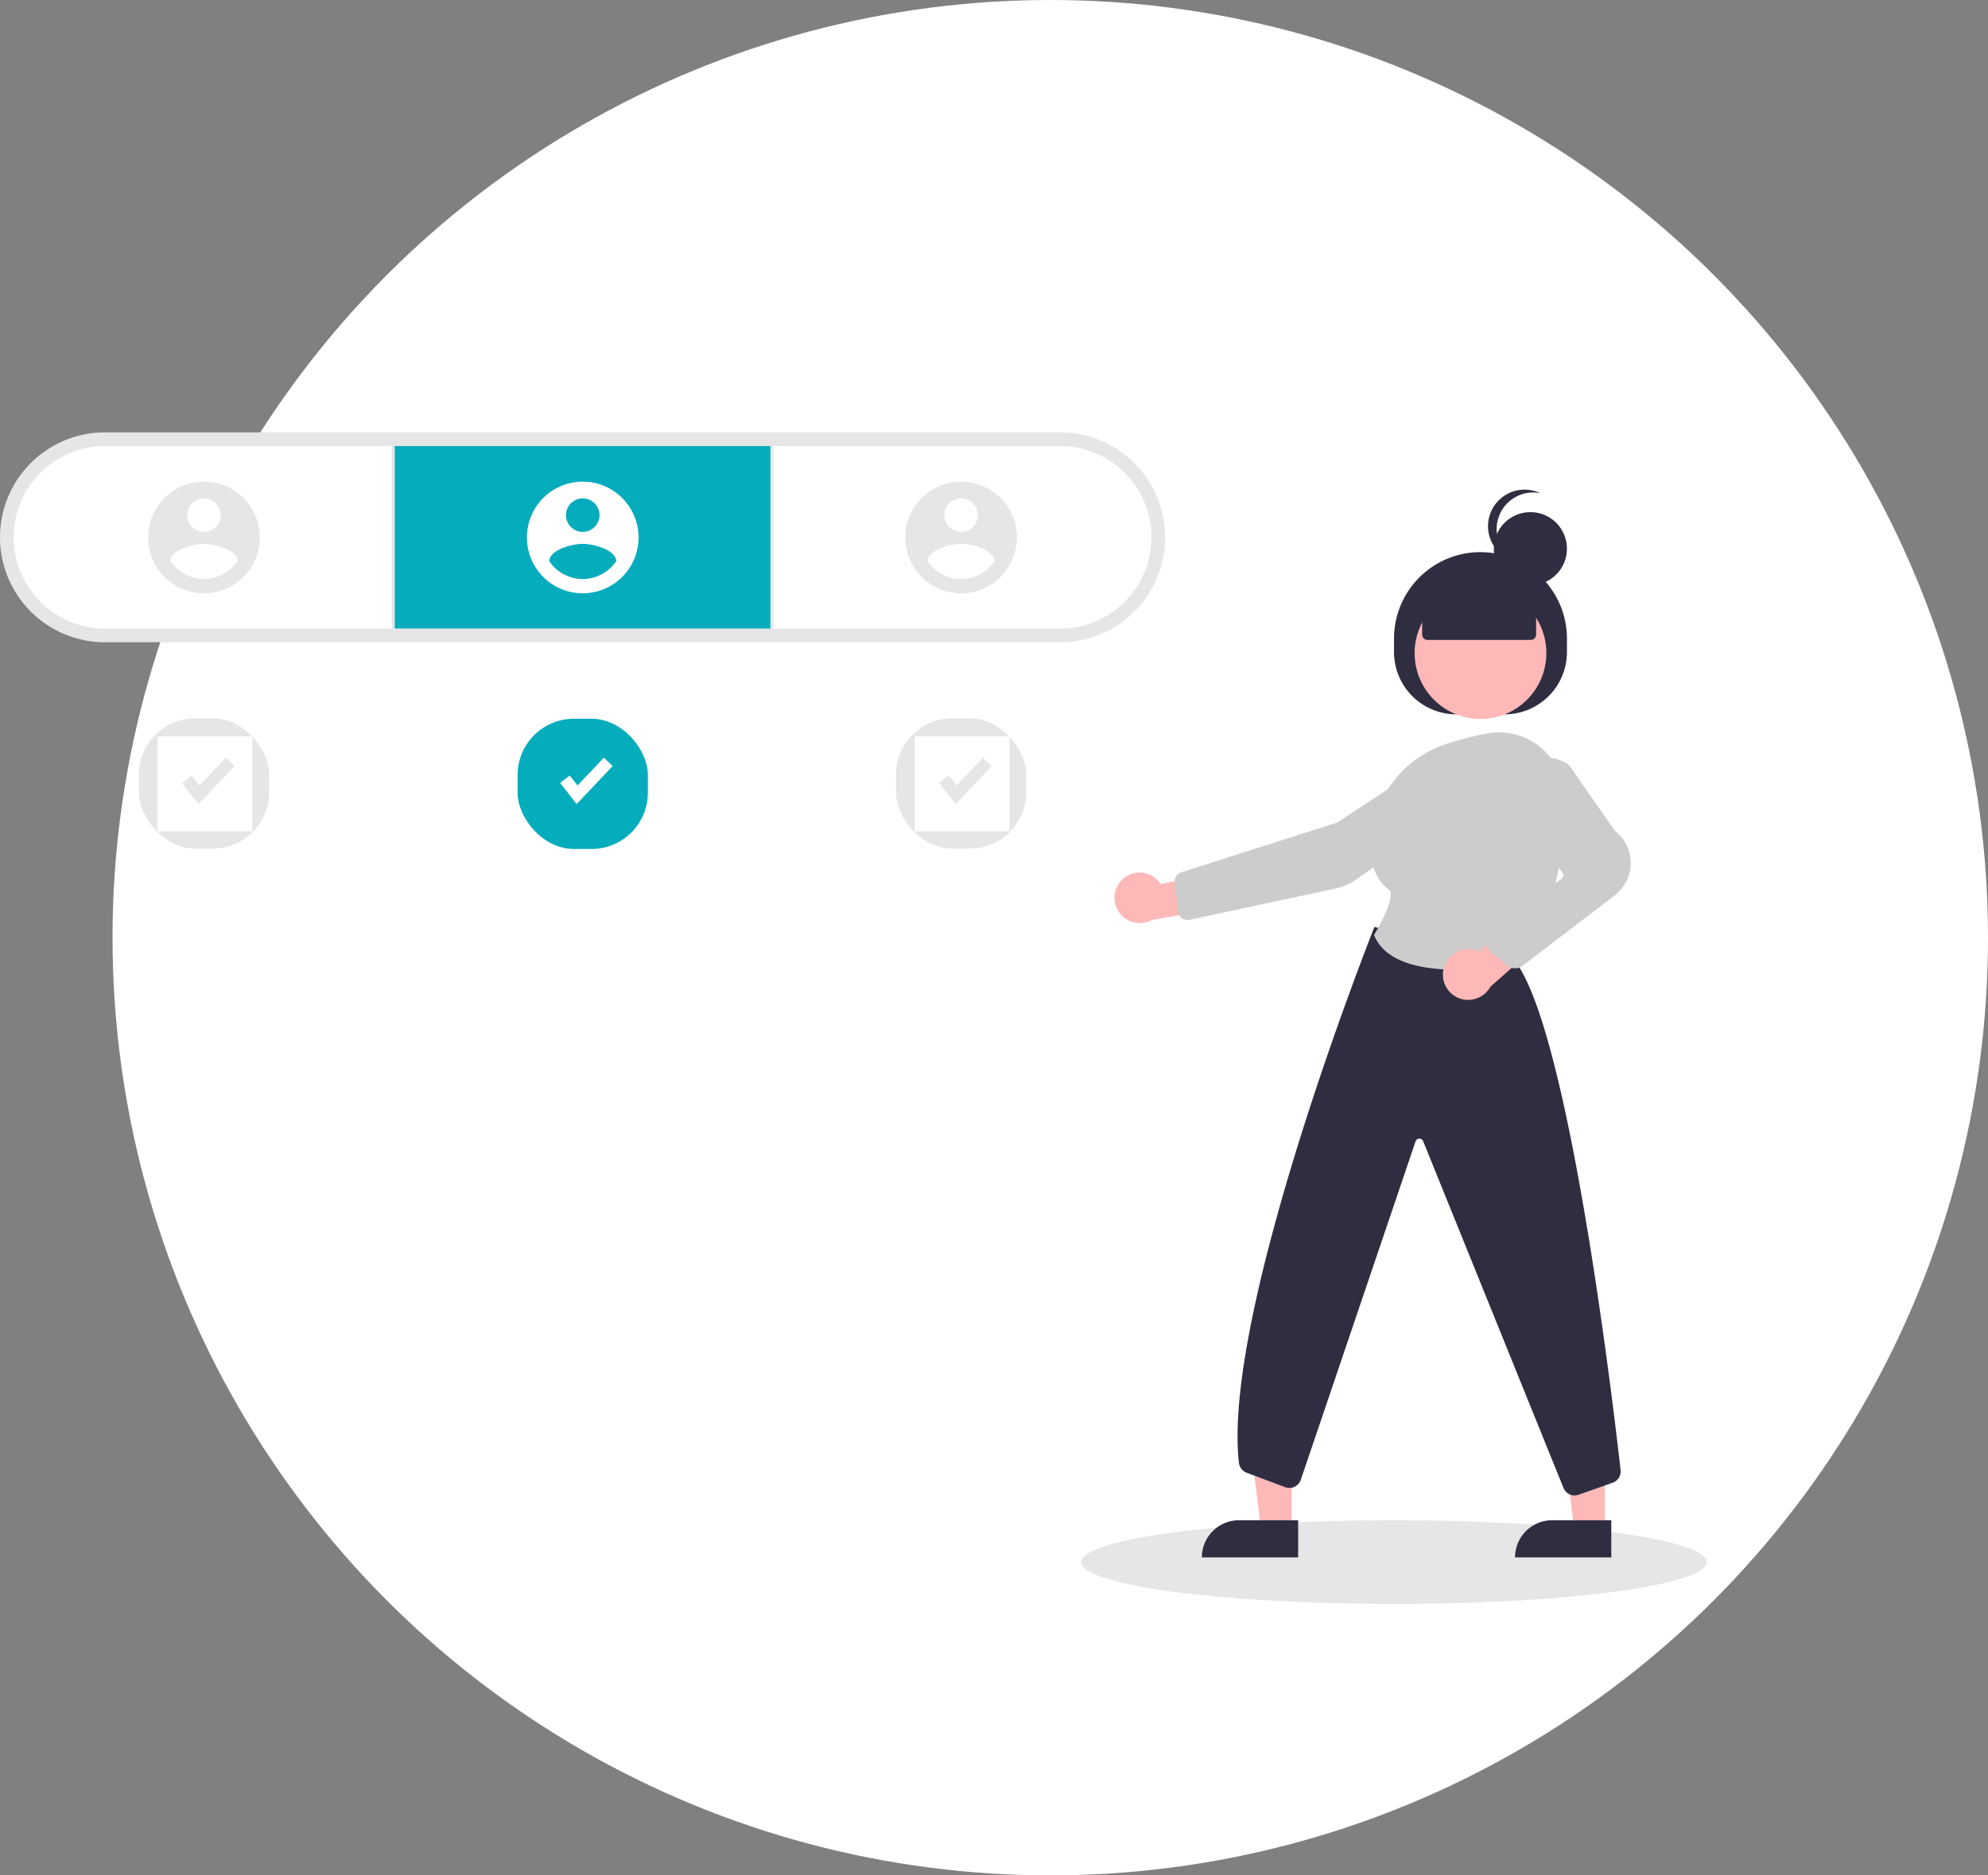 <svg xmlns="http://www.w3.org/2000/svg" width="212" height="200" viewBox="0 0 212 200">
  <rect x="0" y="0" width="212" height="200" fill="#808080" stroke="none"/>
  <g id="Group_416" data-name="Group 416" transform="translate(-720 -4448)">
    <circle id="Ellipse_91" data-name="Ellipse 91" cx="100" cy="100" r="100" transform="translate(732 4448)" fill="#fff"/>
    <g id="Group_16" data-name="Group 16" transform="translate(523.445 4329.022)">
      <path id="Path_204" data-name="Path 204" d="M227.912,310.591a11.192,11.192,0,1,1,0-22.384H329.776a11.192,11.192,0,0,1,0,22.384Z" transform="translate(-20.165 -123.12)" fill="#e6e6e6"/>
      <path id="Path_205" data-name="Path 205" d="M235.452,297.207a9.732,9.732,0,0,0,0,19.464H337.316a9.732,9.732,0,1,0,0-19.464Z" transform="translate(-27.705 -130.66)" fill="#fff"/>
      <rect id="Rectangle_15" data-name="Rectangle 15" width="0.324" height="19.464" transform="translate(238.323 166.547)" fill="#e6e6e6"/>
      <rect id="Rectangle_17" data-name="Rectangle 17" width="0.324" height="19.464" transform="translate(278.711 166.547)" fill="#e6e6e6"/>
      <rect id="Rectangle_7" data-name="Rectangle 7" width="40.064" height="19.464" transform="translate(238.647 166.547)" fill="#05acbc"/>
      <path id="Path_198" data-name="Path 198" d="M258.22,206.815a5.952,5.952,0,1,0,5.952,5.952A5.952,5.952,0,0,0,258.22,206.815Zm0,1.786a1.786,1.786,0,1,1-1.786,1.786,1.786,1.786,0,0,1,1.786-1.786Zm0,8.6a4.336,4.336,0,0,1-3.571-1.906c.029-1.19,2.381-1.846,3.571-1.846s3.543.655,3.571,1.846a4.344,4.344,0,0,1-3.571,1.906Z" transform="translate(0.477 -36.471)" fill="#fff"/>
      <path id="Path_200" data-name="Path 200" d="M602.652,206.815a5.952,5.952,0,1,0,5.952,5.952A5.952,5.952,0,0,0,602.652,206.815Zm0,1.786a1.786,1.786,0,1,1-1.786,1.786A1.786,1.786,0,0,1,602.652,208.6Zm0,8.6a4.336,4.336,0,0,1-3.571-1.906c.029-1.19,2.381-1.846,3.571-1.846s3.543.655,3.571,1.846a4.344,4.344,0,0,1-3.571,1.906Z" transform="translate(-384.345 -36.471)" fill="#e6e6e6"/>
      <path id="Path_242" data-name="Path 242" d="M602.652,206.815a5.952,5.952,0,1,0,5.952,5.952A5.952,5.952,0,0,0,602.652,206.815Zm0,1.786a1.786,1.786,0,1,1-1.786,1.786A1.786,1.786,0,0,1,602.652,208.6Zm0,8.6a4.336,4.336,0,0,1-3.571-1.906c.029-1.19,2.381-1.846,3.571-1.846s3.543.655,3.571,1.846a4.344,4.344,0,0,1-3.571,1.906Z" transform="translate(-303.604 -36.471)" fill="#e6e6e6"/>
      <rect id="Rectangle_9" data-name="Rectangle 9" width="13.889" height="13.889" rx="6" transform="translate(251.753 195.628)" fill="#05acbc"/>
      <ellipse id="Ellipse_29" data-name="Ellipse 29" cx="33.343" cy="4.464" rx="33.343" ry="4.464" transform="translate(311.869 281.101)" fill="#e6e6e6"/>
      <rect id="Rectangle_12" data-name="Rectangle 12" width="13.889" height="13.889" rx="6" transform="translate(292.105 195.584)" fill="#e6e6e6"/>
      <rect id="Rectangle_13" data-name="Rectangle 13" width="10.119" height="10.119" transform="translate(294.09 197.514)" fill="#fff"/>
      <path id="Path_202" data-name="Path 202" d="M248.025,203.772l-1.755-2.257,1.02-.794.831,1.068,2.807-2.963.939.889Z" transform="translate(10.021 0.957)" fill="#fff"/>
      <path id="Path_203" data-name="Path 203" d="M420.025,203.772l-1.755-2.257,1.02-.794.831,1.068,2.807-2.963.939.889Z" transform="translate(-121.56 0.957)" fill="#e6e6e6"/>
      <rect id="Rectangle_18" data-name="Rectangle 18" width="13.889" height="13.889" rx="6" transform="translate(211.364 195.584)" fill="#e6e6e6"/>
      <rect id="Rectangle_19" data-name="Rectangle 19" width="10.119" height="10.119" transform="translate(213.348 197.514)" fill="#fff"/>
      <path id="Path_243" data-name="Path 243" d="M420.025,203.772l-1.755-2.257,1.02-.794.831,1.068,2.807-2.963.939.889Z" transform="translate(-202.302 0.957)" fill="#e6e6e6"/>
      <g id="Group_15" data-name="Group 15" transform="translate(315.378 171.204)">
        <path id="Path_257" data-name="Path 257" d="M326.035,359.134h-3.269l-1.555-12.608h4.824Z" transform="translate(-273.724 -248.302)" fill="#ffb8b8"/>
        <path id="Path_258" data-name="Path 258" d="M308.568,387.355h6.3v3.968H304.6A3.968,3.968,0,0,1,308.568,387.355Z" transform="translate(-261.862 -277.457)" fill="#2f2e41"/>
        <path id="Path_259" data-name="Path 259" d="M209.24,359.134h-3.269l-1.555-12.608h4.824Z" transform="translate(-190.325 -248.302)" fill="#ffb8b8"/>
        <path id="Path_260" data-name="Path 260" d="M191.775,387.355h6.3v3.968H187.806a3.968,3.968,0,0,1,3.968-3.968Z" transform="translate(-178.463 -277.457)" fill="#2f2e41"/>
        <path id="Path_261" data-name="Path 261" d="M487.471,217.291v-1.43a9.221,9.221,0,0,1,9.221-9.221h0a9.221,9.221,0,0,1,9.221,9.221v1.43a6.647,6.647,0,0,1-6.647,6.647h-5.148a6.647,6.647,0,0,1-6.647-6.647Z" transform="translate(-457.637 -199.984)" fill="#2f2e41"/>
        <circle id="Ellipse_36" data-name="Ellipse 36" cx="7.023" cy="7.023" r="7.023" transform="translate(32.033 10.401)" fill="#ffb8b8"/>
        <path id="Path_263" data-name="Path 263" d="M383.988,326.882a2.681,2.681,0,0,1,4.083.48l6.02-1.139,1.584,3.49-8.524,1.488a2.7,2.7,0,0,1-3.163-4.319Z" transform="translate(-383.132 -285.322)" fill="#ffb8b8"/>
        <path id="Path_264" data-name="Path 264" d="M432.779,283.364l.079.119-9.871,6.5-16.658,5.319a1,1,0,0,0-.69,1.069L406,299.5a1,1,0,0,0,1.2.863l15.678-3.36a5.663,5.663,0,0,0,2.108-.928l11.089-7.891a2.852,2.852,0,1,0-3.224-4.705Z" transform="translate(-399.199 -254.494)" fill="#ccc"/>
        <path id="Path_265" data-name="Path 265" d="M465.061,407.075a1.292,1.292,0,0,1-1.183-.773l-14.985-37.029a.429.429,0,0,0-.8.045l-12.226,36.049a1.287,1.287,0,0,1-1.682.827l-4.1-1.538a1.284,1.284,0,0,1-.828-1.059c-1.844-16.067,14.239-56.622,14.4-57.031l.045-.113,14.662,3.243.03.033c5.849,6.381,10.658,46.63,11.562,54.634a1.281,1.281,0,0,1-.849,1.357L465.487,407a1.275,1.275,0,0,1-.426.073Z" transform="translate(-415.96 -299.821)" fill="#2f2e41"/>
        <path id="Path_266" data-name="Path 266" d="M487.9,299.157c-3.552,0-7.513-.708-8.732-3.631l-.028-.067.038-.062c.962-1.579,2.234-4.272,1.55-4.778-1.346-1-2-2.633-1.942-4.868a11.729,11.729,0,0,1,8.225-10.717h0a36.492,36.492,0,0,1,4.078-1.05,6.943,6.943,0,0,1,5.756,1.422,7.013,7.013,0,0,1,2.6,5.4c.05,5.184-.748,12.4-4.836,17.361a1.272,1.272,0,0,1-.753.438,34.943,34.943,0,0,1-5.958.558Z" transform="translate(-451.436 -247.974)" fill="#ccc"/>
        <path id="Path_267" data-name="Path 267" d="M505.8,346.919a2.732,2.732,0,0,1,3.339-1.906,2.692,2.692,0,0,1,.414.153l4.571-4.16,3.179,2.142-6.537,5.785a2.728,2.728,0,0,1-3.092,1.311,2.686,2.686,0,0,1-1.875-3.326Z" transform="translate(-470.648 -295.931)" fill="#ffb8b8"/>
        <path id="Path_268" data-name="Path 268" d="M524.916,305.786a1.284,1.284,0,0,1-.814-.291l-1.8-1.473a1.287,1.287,0,0,1,.031-2.017l7.561-5.8a.43.43,0,0,0,.081-.6l-4.667-6.169a3.8,3.8,0,0,1,.254-4.894h0a3.788,3.788,0,0,1,5.115-.409l.03.031,4.873,6.978a4.344,4.344,0,0,1-.1,6.915l-9.792,7.474a1.29,1.29,0,0,1-.766.252Z" transform="translate(-482.169 -254.745)" fill="#ccc"/>
        <path id="Path_269" data-name="Path 269" d="M497.965,221.9v-3.484l6.221-2.717,5.932,2.716V221.9a.572.572,0,0,1-.572.572H498.537a.572.572,0,0,1-.572-.572Z" transform="translate(-465.13 -206.453)" fill="#2f2e41"/>
        <circle id="Ellipse_30" data-name="Ellipse 30" cx="3.899" cy="3.899" r="3.899" transform="translate(40.478 2.388)" fill="#2f2e41"/>
        <path id="Path_185" data-name="Path 185" d="M893.782,206.085a3.9,3.9,0,0,1,4.663-3.824,3.9,3.9,0,1,0-2.422,7.348,3.9,3.9,0,0,1-2.24-3.525Z" transform="translate(-853.004 -201.89)" fill="#2f2e41"/>
      </g>
    </g>
  </g>
</svg>
